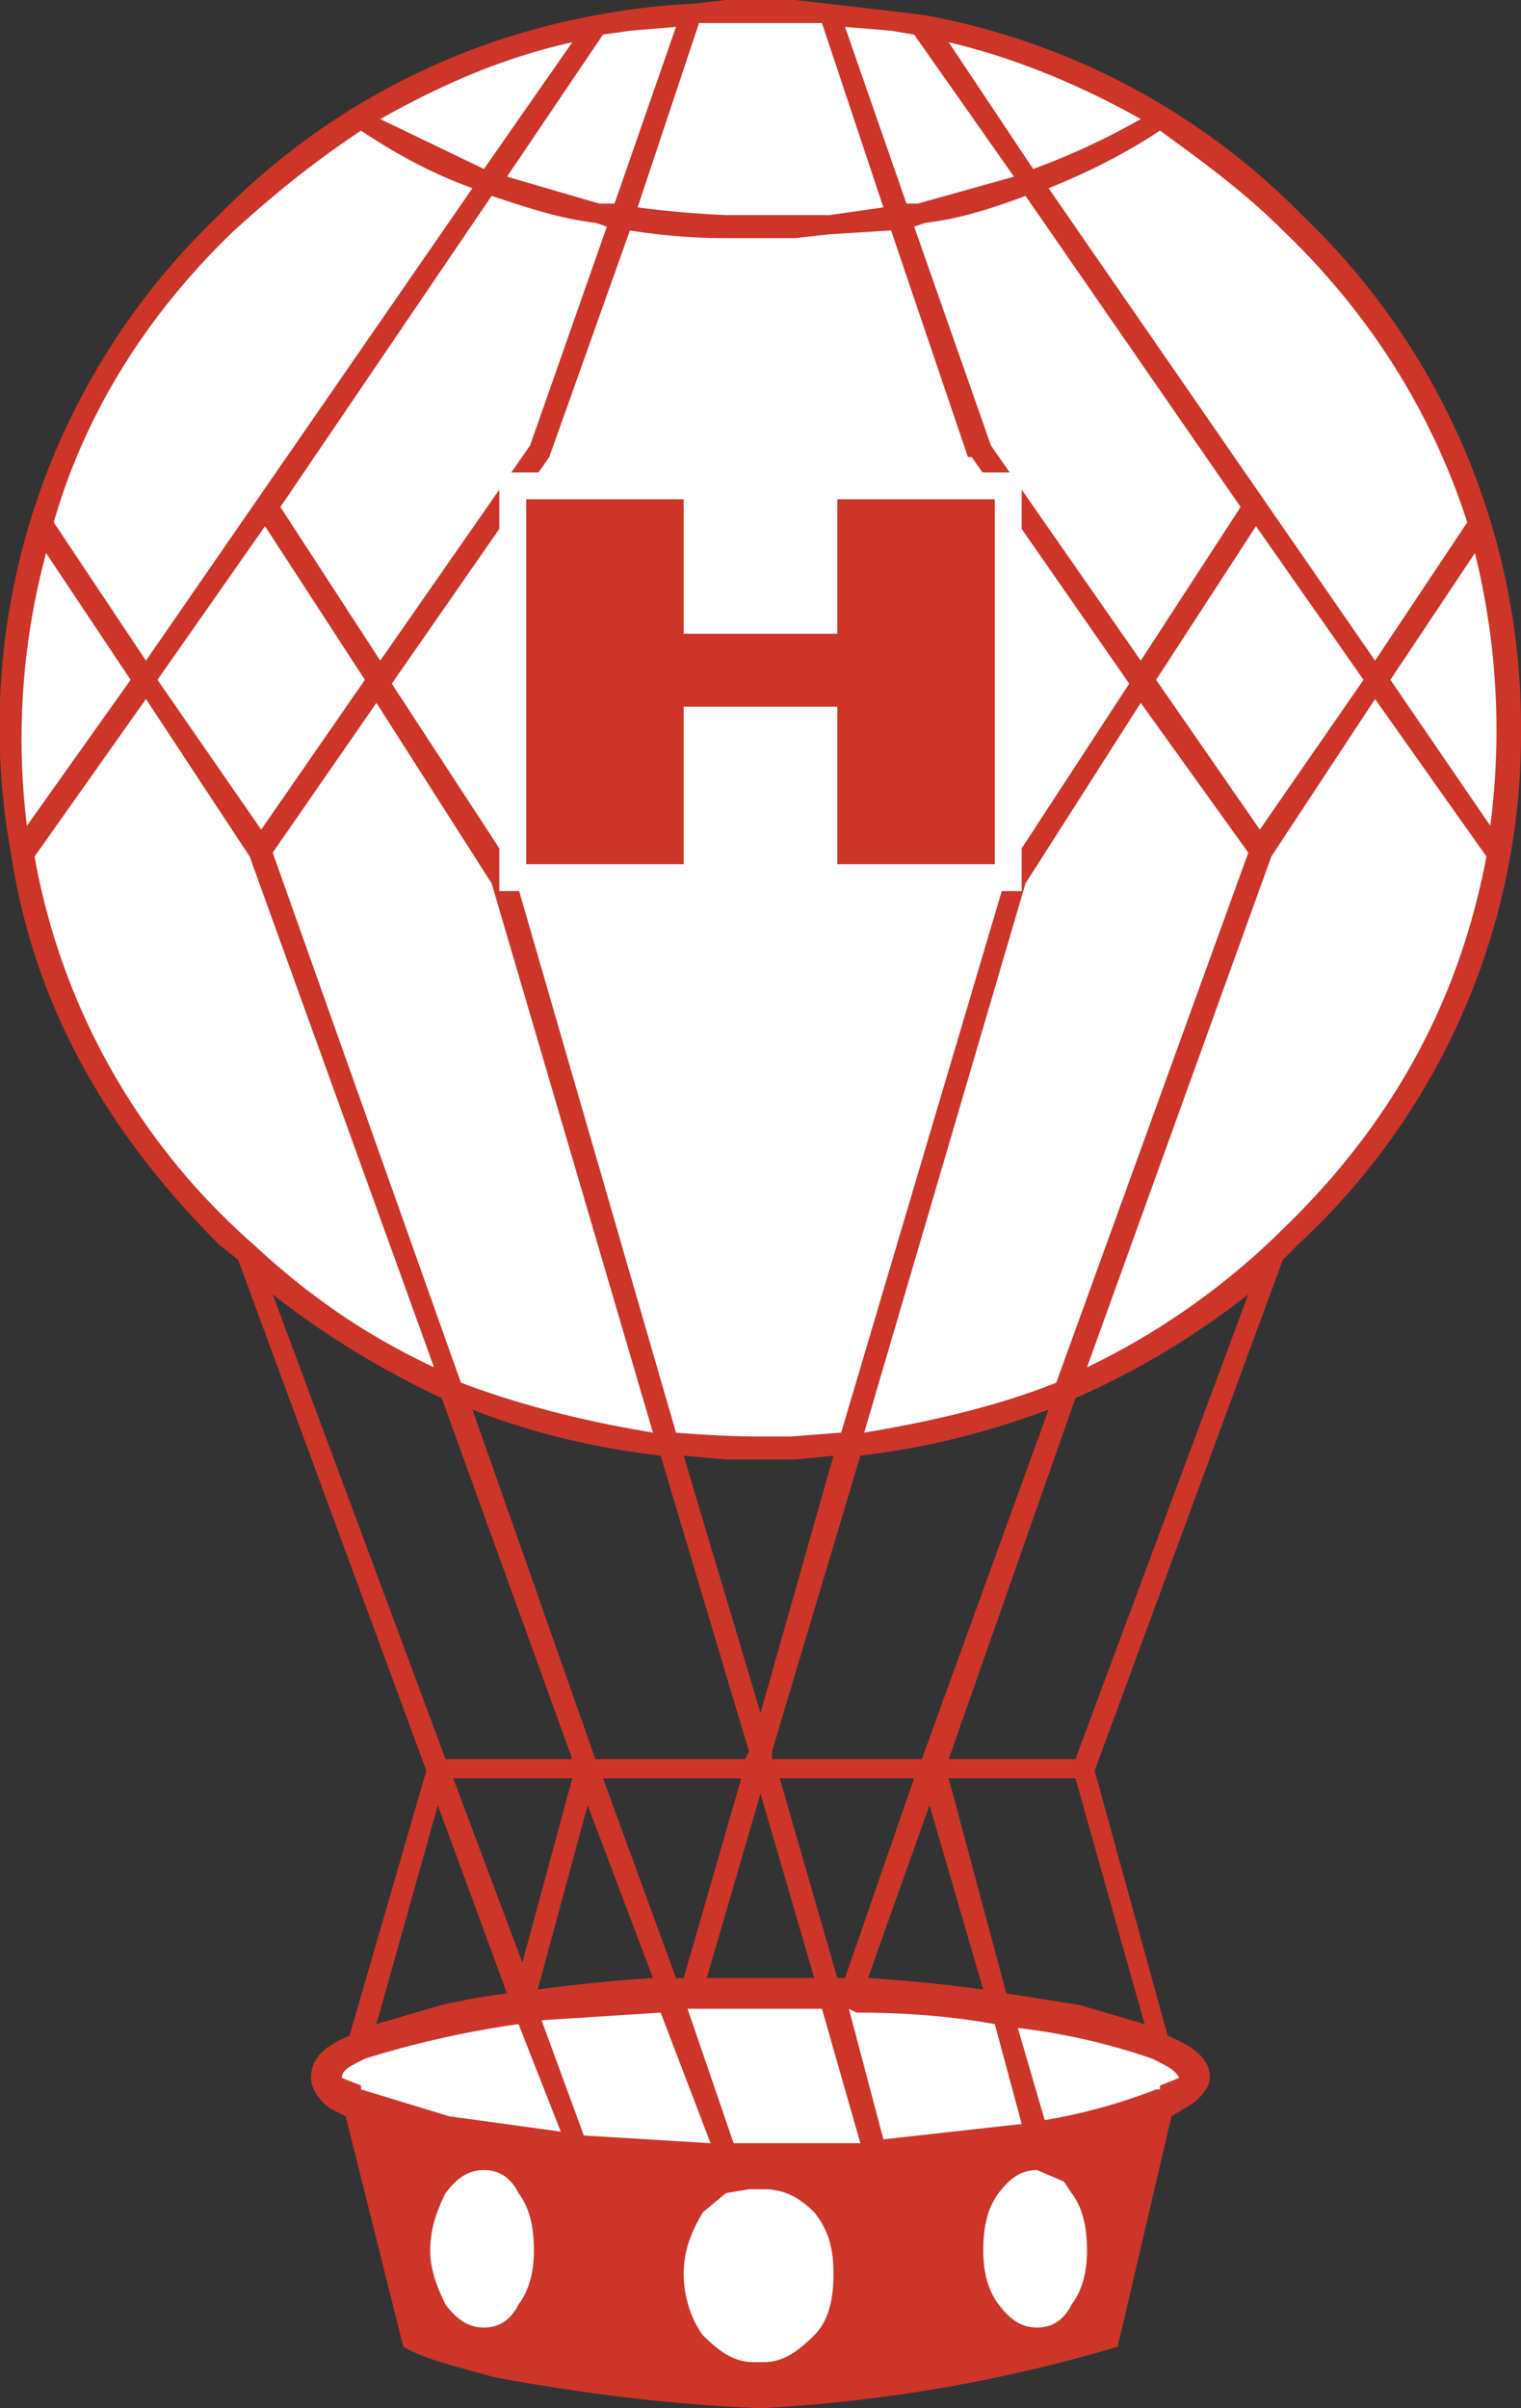 <svg viewBox="0 0 396 627" xmlns="http://www.w3.org/2000/svg"><rect x="0" y="0" width="396" height="627" fill="#333333" stroke="none"/><path d="m155 4a183 183 0 0 0 -98 52 184 184 0 0 0 -54 167c6 39 25 72 54 101l5 4 49 133-20 69c-7 3-10 6-10 11 0 2 1 5 5 8l4 2 15 60c5 3 13 5 24 8 22 4 44 7 69 8a399 399 0 0 0 93-16l14-60 5-3c3-2 5-5 5-7 0-5-4-8-11-11l-19-69 49-133 4-4a181 181 0 0 0 58-134 184 184 0 0 0 -57-134 184 184 0 0 0 -98-52l-8-1-17-2-9-1h-18l-9 1a178 178 0 0 0 -25 3zm41 376h11l10-1-19 67-20-67 11 1zm-2 78h-39l-32-91c15 6 32 10 49 12l23 77zm-37 5h36l-15 52h-2zm44-5v-2l23-77c17-2 33-6 49-12l-33 91zm46 5h33l18 64-17-5-19-3zm33-5h-33l33-94c16-7 31-16 45-27zm-77 5h35l-18 52h-2zm-5 52h-14l14-48 14 48zm-28 0a412 412 0 0 0 -30 3l13-48zm86 3a419 419 0 0 0 -30-3l16-45zm-107-55-13 48-18-48zm-78-126c14 11 29 20 44 27l34 94h-33zm44 185-17 5 16-57 18 49a167 167 0 0 0 -17 3z" fill="#cd3529"/><g fill="#fff"><path d="m158 59-3-1c-9-1-18-4-27-7l-55 81 26 40 39-56zm-151 156 27-38-22-33a186 186 0 0 0 -5 71zm294-38 27 39 27-39-28-40zm87 38a192 192 0 0 0 -4-71l-22 33z"/><path d="m189 62a157 157 0 0 1 -25-2l-21 59-41 59 32 49v1l42 145a288 288 0 0 0 20 1h10l13-1 43-145v-1l32-49-41-59h-1l-20-59-16 1-9 1zm-151 120-29 41a175 175 0 0 0 57 101c15 14 30 24 47 32l-48-133z"/><path d="m128 230-30-47-27 39 49 138c16 6 32 10 50 13zm197-8-28-39-30 47-42 143c18-3 35-7 50-13zm33-40-27 41-48 133a188 188 0 0 0 51-36c29-28 46-60 53-97zm-223 345a252 252 0 0 0 -40 9c-4 2-6 3-6 5l5 2v1l23 7 29 4zm17 29 33 2-13-34-31 2zm72 2-10-35h-35l12 35zm42-5-7-26c-11-2-23-3-36-3l-2-1 9 34zm36-10 5-2c-1-2-3-3-7-5a166 166 0 0 0 -35-8l7 24a146 146 0 0 0 29-8h1zm-25 25-7-3c-4 0-7 2-10 6s-4 9-4 15c0 5 1 10 4 14s6 6 10 6 7-2 9-6c3-4 4-9 4-14 0-6-1-11-4-15zm-65 8c-4-4-8-6-13-6h-3-1l-6 1-6 5c-3 5-5 10-5 16s2 12 5 16c4 4 8 7 13 7h3c5 0 9-3 13-7s5-10 5-16-1-11-5-16zm-96 24c3 4 6 6 10 6s7-2 9-6c3-4 4-9 4-14 0-6-1-11-4-15-2-4-5-6-9-6s-7 2-10 6c-2 4-4 9-4 15 0 5 2 10 4 14zm33-589c-18 4-34 11-50 20l27 13zm27-4-12 1-7 1-25 37 24 7h4zm22-1h-16l-16 48a267 267 0 0 0 23 2h27l14-2-16-48h-14zm34 2-12-1 16 46h3l25-7-26-37zm65 23c-16-9-33-16-50-20l22 33a186 186 0 0 0 28-13zm-236 29c-23 22-39 48-47 76l24 36 85-123c-11-4-20-9-29-15-12 8-22 16-33 26zm180-2-3 1 20 57 39 56 26-40-56-81c-8 3-17 6-26 7zm93 2c-10-10-21-18-32-26-9 6-19 11-29 15l85 123 24-36c-9-28-25-54-48-76zm-293 117 27 39 27-39-26-40z"/><path d="m266 232v-109h-55v35h-26v-35h-55v109h55v-41h26v41z"/></g><path d="m259 130h-41v35h-40v-35h-41v95h41v-41h40v41h41z" fill="#cd3529"/></svg>